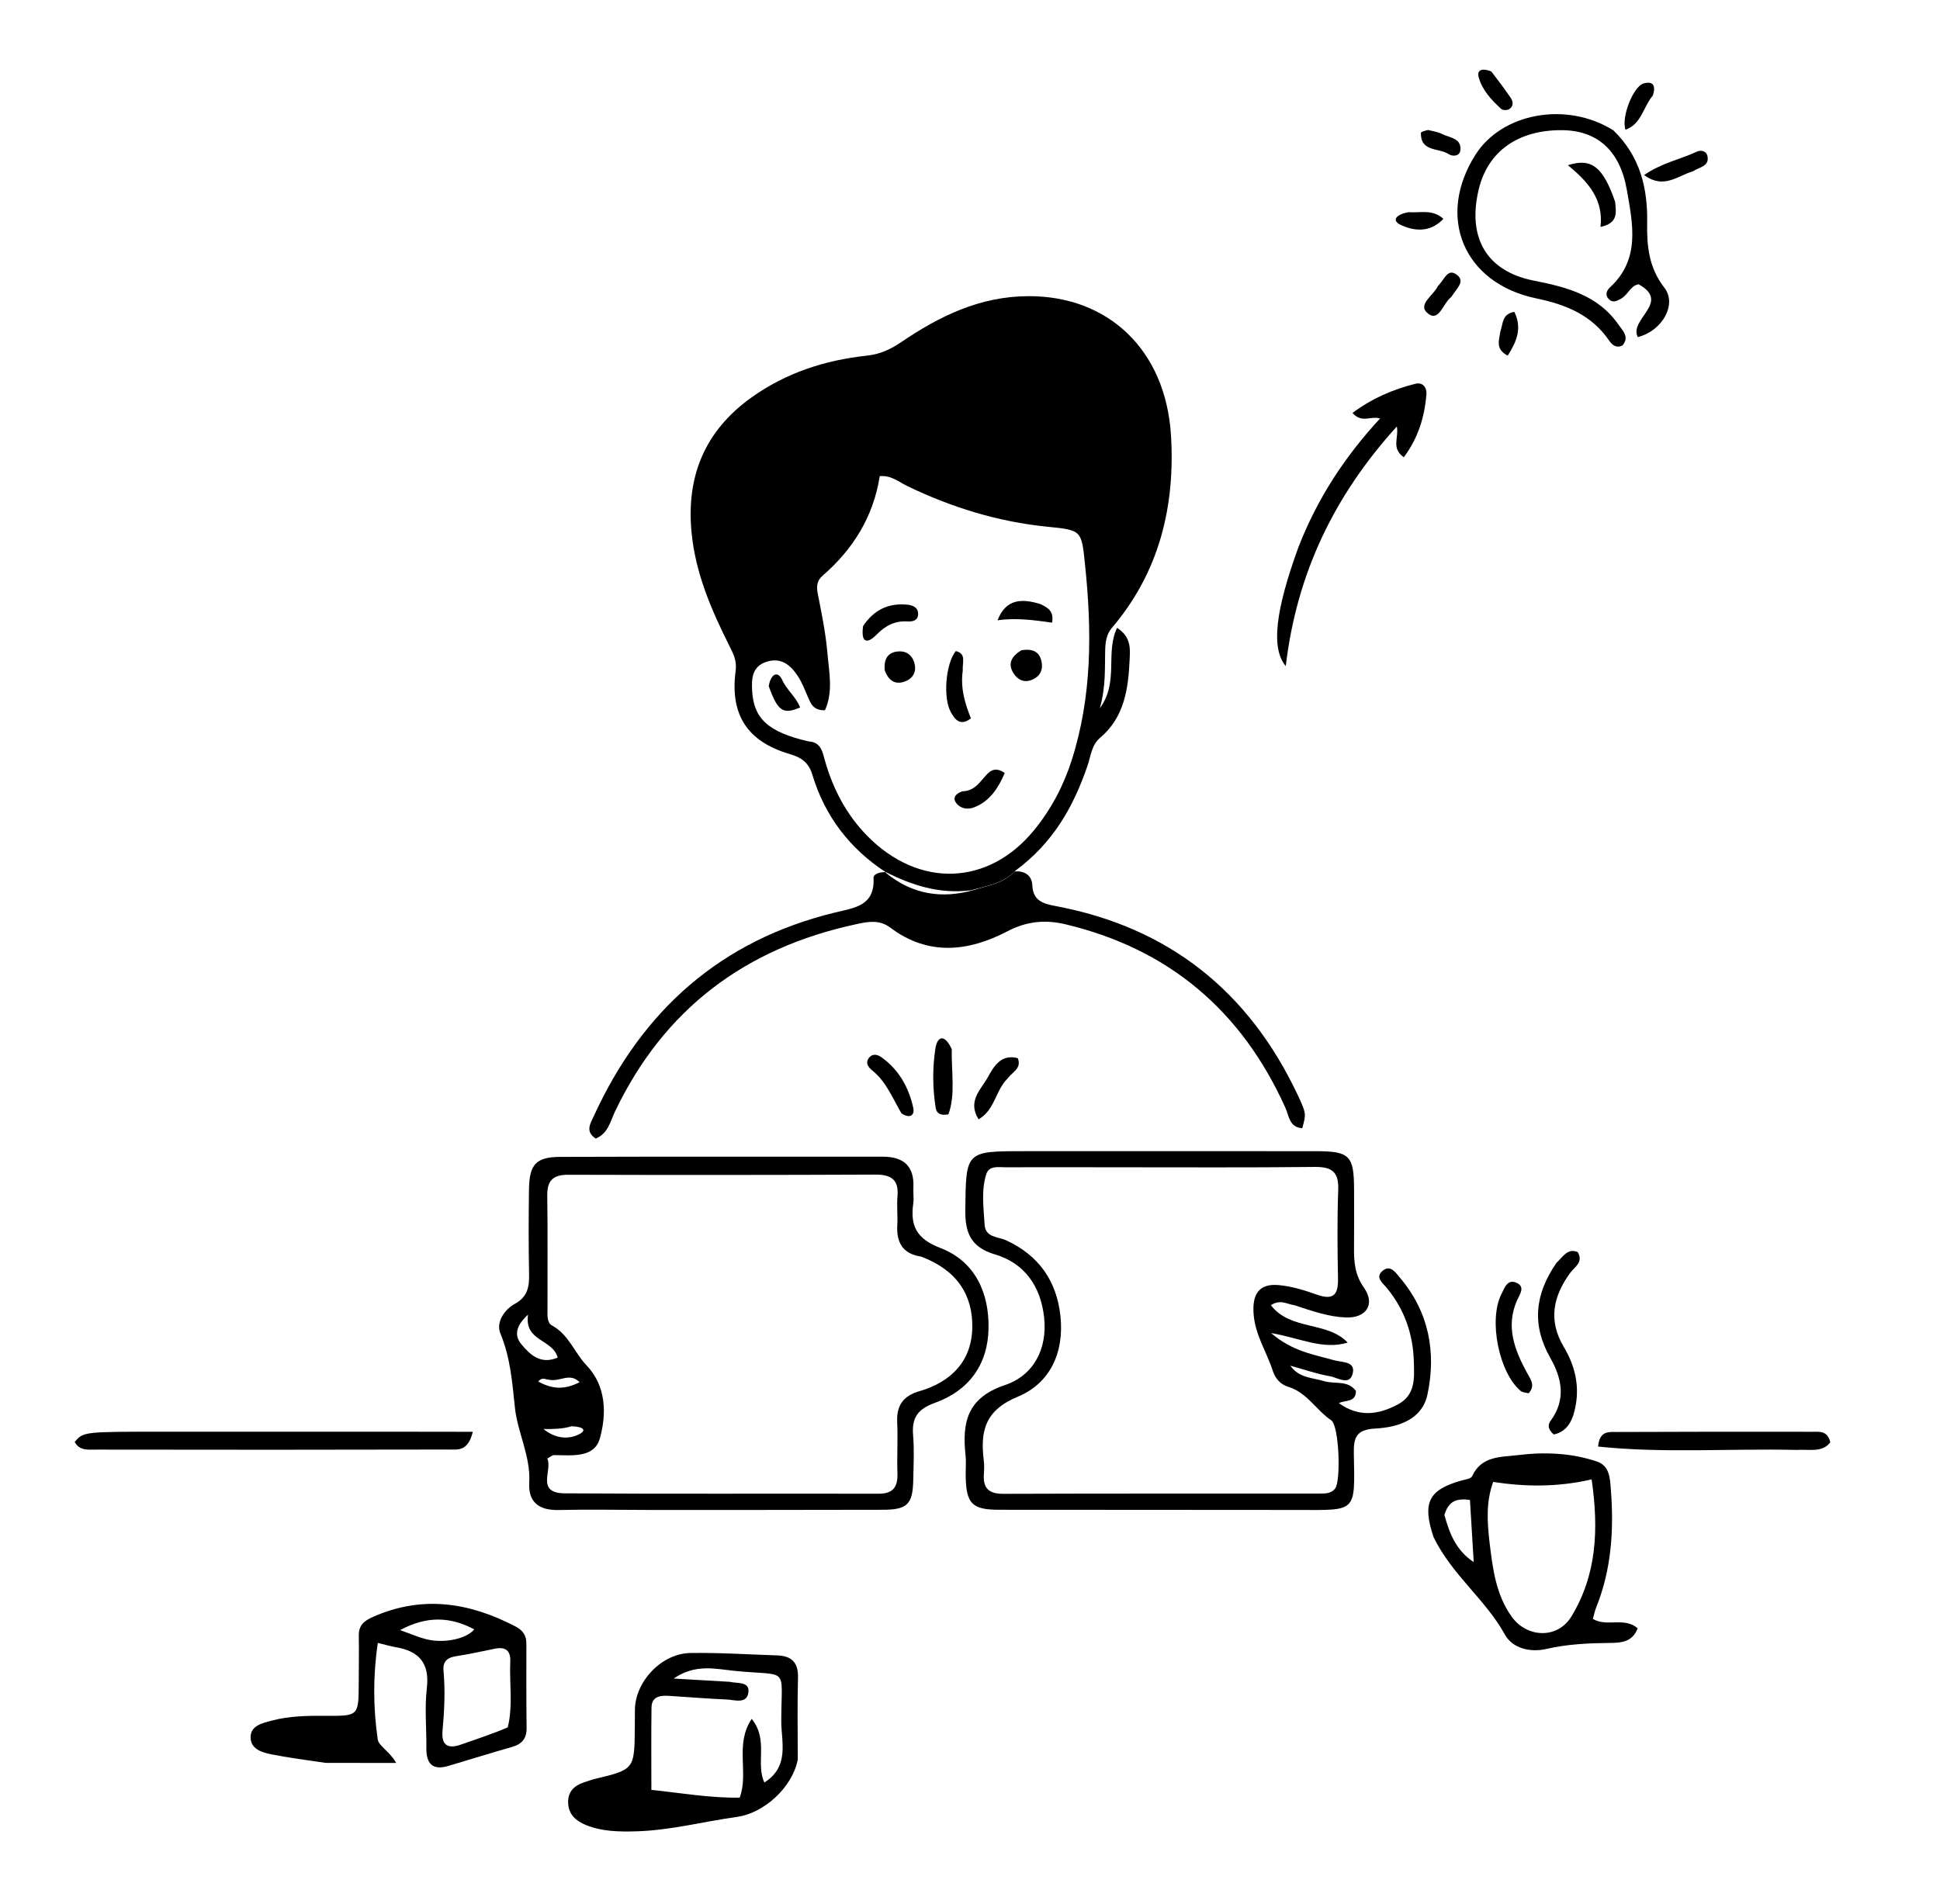 <svg xmlns="http://www.w3.org/2000/svg" width="436" height="428" viewBox="0 0 436 428" fill="none"><path d="M199.018 196.021C190.911 190.697 185.356 183.396 182.569 174.135C181.724 171.328 180.057 170.257 177.456 169.488C167.926 166.671 164.008 160.626 165.337 150.733C165.637 148.495 164.777 146.884 163.889 145.111C159.856 137.051 156.313 128.878 155.424 119.711C154.191 106.997 158.444 96.85 168.806 89.4C176.554 83.831 185.389 80.953 194.789 79.946C197.757 79.628 200.098 78.557 202.501 76.927C211.132 71.072 220.17 66.619 231.097 66.571C248.985 66.491 261.986 78.562 263.17 97.871C264.143 113.74 260.561 128.617 249.903 141.111C248.617 142.618 248.426 144.368 248.376 146.24C248.269 150.196 248.571 154.18 247.179 159.208C251.537 153.243 248.341 146.73 251.057 141.129C254.276 143.182 253.98 145.943 253.881 148.177C253.59 154.716 252.748 161.19 247.246 165.833C245.307 167.469 245.151 169.943 244.411 172.109C241.281 181.27 236.72 189.427 228.233 195.687C225.33 198.727 221.876 199.038 218.314 200.11C211.065 201.039 204.91 198.959 198.971 195.979C198.987 195.993 199.018 196.021 199.018 196.021ZM181.681 166.643C184.558 166.797 184.842 169.03 185.451 171.15C187.273 177.487 190.288 183.191 194.946 187.922C206.524 199.682 222.121 199.145 232.366 186.643C236.206 181.957 238.994 176.695 240.843 170.919C245.458 156.509 245.402 141.801 243.856 126.961C243.047 119.193 243.176 119.175 235.371 118.394C224.321 117.288 213.893 114.067 203.913 109.259C202.028 108.352 200.337 106.803 197.716 107.026C196.293 116.111 191.75 123.453 184.866 129.409C183.566 130.535 183.468 131.81 183.788 133.446C184.647 137.846 185.566 142.264 185.948 146.719C186.317 151.031 187.303 155.51 185.399 159.652C182.732 159.71 182.191 158.09 181.523 156.552C180.86 155.027 180.261 153.441 179.362 152.06C177.734 149.557 175.629 147.7 172.311 148.741C169.049 149.765 168.885 152.451 169.035 155.231C169.372 161.487 172.579 164.538 181.681 166.643Z" fill="black"></path><path d="M290.965 293.395C289.175 293.15 287.828 291.987 285.617 293.373C290.053 299.154 298.26 296.912 302.881 301.784C297.274 303.487 292.216 300.748 285.665 299.644C290.503 303.796 295.281 304.46 299.807 305.747C301.562 306.246 304.671 305.954 304.021 308.694C303.336 311.586 300.609 309.643 298.907 309.351C296.006 308.854 293.191 307.857 289.987 306.972C291.991 309.8 294.986 309.652 297.525 310.436C299.942 311.183 302.943 310.153 304.739 312.672C304.683 315.302 302.433 314.628 300.891 315.391C305.39 318.615 309.723 318.024 314.117 315.709C318.174 313.572 317.848 309.754 317.751 306.091C317.586 299.908 315.653 294.348 311.69 289.523C310.811 288.453 309.03 287.211 310.618 285.753C312.423 284.096 313.646 286.035 314.648 287.221C321.148 294.914 322.831 303.99 320.801 313.488C319.589 319.155 314.117 320.843 309.061 321.108C304.807 321.331 304.195 323.139 304.263 326.689C304.519 340.141 305.003 339.428 291.517 339.404C269.192 339.363 246.867 339.401 224.542 339.364C218.514 339.354 217.203 338.028 217.035 332.109C216.987 330.445 217.176 328.761 216.997 327.114C216.193 319.725 217.366 314.179 225.865 311.328C232.272 309.179 235.454 303.22 234.649 296.046C233.876 289.157 230.297 283.945 223.625 281.971C218.157 280.353 216.887 277.106 216.946 271.982C217.096 258.757 216.952 258.757 230.28 258.757C252.105 258.756 273.931 258.739 295.756 258.761C303.365 258.769 304.303 259.762 304.317 267.461C304.325 271.793 304.35 276.125 304.307 280.456C304.276 283.632 304.483 286.524 306.511 289.396C309.146 293.128 307.109 296.314 302.461 296.139C298.614 295.995 294.959 294.71 290.965 293.395ZM250.5 262.379C242.342 262.373 234.183 262.347 226.025 262.377C224.413 262.382 222.289 261.94 221.663 263.91C220.485 267.614 221.064 271.502 221.287 275.301C221.458 278.209 224.353 277.967 226.171 278.814C233.453 282.207 237.456 287.865 238.322 295.802C239.219 304.022 235.97 310.963 228.742 313.947C221.331 317.007 220.283 321.728 221.099 328.311C221.221 329.295 221.192 330.311 221.119 331.305C220.889 334.44 222.152 335.789 225.445 335.778C249.087 335.693 272.73 335.732 296.373 335.715C297.688 335.714 299.083 335.808 300.051 334.61C301.404 332.934 300.962 320.463 299.195 319.264C295.779 316.948 293.714 312.962 289.439 311.694C287.846 311.222 286.591 309.847 286.067 308.195C284.709 303.913 282.102 300.156 281.741 295.396C281.41 291.029 282.837 288.47 287.325 288.857C290.26 289.11 293.195 290.025 295.996 291.018C299.73 292.341 300.777 290.962 300.706 287.371C300.575 280.714 300.512 274.045 300.756 267.394C300.903 263.372 299.272 262.258 295.455 262.301C280.805 262.467 266.152 262.375 250.5 262.379Z" fill="black"></path><path d="M146 339.404C138.84 339.395 132.177 339.266 125.52 339.417C121.156 339.516 118.699 337.671 118.946 333.308C119.284 327.328 116.321 322.011 115.73 316.467C115.115 310.701 114.727 305.206 112.462 299.747C111.439 297.282 113.258 294.419 115.762 293.041C118.596 291.481 118.964 289.205 118.907 286.36C118.779 280.035 118.796 273.705 118.885 267.379C118.964 261.734 120.432 260.062 125.957 260.042C150.1 259.954 174.243 260.024 198.386 259.999C203.147 259.994 205.522 262.158 205.276 267.01C205.218 268.172 205.412 269.36 205.252 270.502C204.544 275.549 205.97 278.455 211.354 280.525C219.095 283.501 222.324 290.531 222.168 298.629C222.012 306.754 217.72 312.597 210.123 315.325C206.267 316.71 204.88 318.668 205.211 322.585C205.49 325.891 205.309 329.241 205.249 332.57C205.151 338.093 203.957 339.348 198.45 339.364C181.133 339.416 163.817 339.396 146 339.404ZM206.989 282.449C202.896 281.844 201.441 279.301 201.661 275.389C201.783 273.23 201.514 271.045 201.701 268.896C202.032 265.094 200.231 264.007 196.687 264.023C173.699 264.121 150.71 264.128 127.722 264.06C124.303 264.05 122.942 265.338 122.992 268.768C123.118 277.262 123.028 285.759 123.044 294.254C123.046 295.586 122.882 297.314 124.078 297.958C127.829 299.976 129.086 304.036 131.813 306.892C136.249 311.54 136.353 317.769 134.828 323.274C133.565 327.831 128.443 327.09 124.453 327.078C124.169 327.078 123.885 327.367 122.998 327.849C124.237 330.465 120.29 335.623 126.958 335.669C150.445 335.831 173.934 335.697 197.422 335.758C200.755 335.767 201.791 334.232 201.69 331.155C201.563 327.327 201.815 323.486 201.636 319.663C201.461 315.91 203.007 313.761 206.615 312.714C213.728 310.649 218.366 305.992 218.514 298.462C218.66 290.995 214.974 285.44 206.989 282.449ZM125.336 305.164C124.26 300.985 117.757 301.555 118.677 295.505C115.708 298.192 115.665 300.361 117.181 302.166C119.159 304.522 121.46 306.777 125.336 305.164ZM128.455 320.592C126.411 321.227 124.306 321.217 122.138 321.21C124.508 323.146 127.335 323.691 129.893 322.513C132.248 321.429 130.84 320.653 128.455 320.592ZM123.359 310.126C122.637 310.126 121.867 309.422 120.965 310.538C123.967 312.202 126.79 312.499 130.26 310.683C127.943 308.419 125.881 310.696 123.359 310.126Z" fill="black"></path><path d="M218.75 200.097C221.876 199.039 225.329 198.728 228.01 195.897C230.44 195.65 231.907 196.95 231.995 198.914C232.155 202.498 234.417 203.128 237.23 203.656C262.679 208.434 280.673 222.823 291.656 246.137C293.635 250.339 293.534 250.386 292.678 253.591C289.766 253.441 289.697 250.816 288.898 249.04C279.093 227.24 262.751 213.302 239.418 207.752C234.931 206.685 230.767 207.06 226.428 209.326C217.668 213.901 208.651 214.955 200.097 208.516C197.639 206.665 195.105 207.165 192.47 207.73C167.574 213.065 149.206 226.755 138.17 249.949C137.156 252.08 136.677 254.779 133.89 255.925C131.419 254.324 132.723 252.47 133.502 250.769C144.37 227.059 162.038 211.345 187.621 205.125C192.071 204.043 196.639 203.632 196.321 197.343C196.282 196.584 197.325 196.1 198.627 196.037C199.018 196.022 198.987 195.993 199.174 196.261C205.194 201.144 211.713 202.026 218.75 200.097Z" fill="black"></path><path d="M179.292 395.545C177.956 402.063 171.46 407.603 165.646 408.401C158.077 409.441 150.652 411.436 142.946 411.643C139.082 411.747 135.278 411.698 131.659 410.219C129.373 409.286 127.666 407.752 127.682 405.019C127.7 402.123 129.71 401.055 132.087 400.357C132.567 400.216 133.031 400.02 133.515 399.904C142.587 397.746 142.588 397.748 142.669 388.29C142.68 386.957 142.676 385.623 142.693 384.29C142.777 377.946 148.674 371.661 155.175 371.559C161.665 371.456 168.164 371.886 174.658 372.099C177.869 372.204 179.444 373.653 179.344 377.1C179.172 383.095 179.297 389.098 179.292 395.545ZM164.018 378.034C165.665 378.452 168.487 377.889 168.203 380.369C167.888 383.126 165.082 382.082 163.245 382.005C158.933 381.824 154.63 381.454 150.322 381.19C148.355 381.069 146.454 381.313 146.42 383.85C146.338 389.933 146.393 396.018 146.393 402.319C153.082 403.035 159.563 404.168 166.237 404.073C168.337 398.464 165.068 392.144 168.932 386.373C172.786 391.076 169.76 396.324 171.791 400.665C177.527 397.013 175.571 391.532 175.582 386.827C175.611 374.134 177.563 376.883 164.71 375.532C160.67 375.108 156.198 373.99 151.407 377.301C155.975 377.566 159.573 377.774 164.018 378.034Z" fill="black"></path><path d="M73.196 396.257C68.791 395.616 64.839 395.095 60.936 394.327C58.805 393.907 56.328 393.115 56.322 390.526C56.316 387.885 58.894 387.347 60.973 386.784C65.025 385.686 69.182 385.649 73.35 385.676C80.604 385.724 80.603 385.685 80.621 378.222C80.629 374.73 80.709 371.235 80.636 367.745C80.587 365.384 81.715 364.369 83.853 363.427C94.936 358.538 105.446 360.181 115.807 365.57C117.527 366.465 118.3 367.599 118.299 369.447C118.295 375.768 118.266 382.088 118.348 388.408C118.379 390.805 117.289 392.048 115.058 392.682C110.263 394.046 105.505 395.537 100.725 396.951C97.15 398.009 95.794 396.371 95.826 392.939C95.868 388.449 95.408 383.909 95.928 379.479C96.592 373.819 94.183 371.133 88.934 370.252C87.807 370.063 86.706 369.722 84.912 369.286C83.805 376.694 83.865 383.878 84.895 390.984C85.114 392.495 87.611 393.676 89.036 396.275C83.914 396.275 78.792 396.275 73.196 396.257ZM114.115 388.277C115.317 383.37 114.46 378.384 114.679 373.439C114.785 371.043 113.612 370.109 111.262 370.585C108.338 371.177 105.421 371.83 102.475 372.283C100.472 372.591 99.485 373.498 99.675 375.568C100.085 380.048 99.87 384.516 99.457 388.986C99.16 392.213 100.555 393.236 103.65 392.124C106.919 390.95 110.241 389.925 114.115 388.277ZM106.583 366.246C101.239 363.395 95.934 363.161 89.921 366.416C92.326 367.269 94.004 368.006 95.756 368.455C99.634 369.449 104.774 368.461 106.583 366.246Z" fill="black"></path><path d="M322.173 345.484C319.605 337.812 321.061 334.944 328.199 332.857C329.131 332.584 330.568 332.436 330.854 331.81C332.955 327.211 337.328 327.546 341.135 327.077C347.111 326.342 353.127 326.572 358.899 328.519C361.818 329.503 361.837 332.418 362.026 334.826C362.736 343.863 362.173 352.778 358.729 361.318C358.427 362.067 358.272 362.874 357.979 363.896C361.089 365.78 365.066 363.384 368.05 366.007C366.9 369.104 364.315 369.267 361.922 369.293C357.096 369.346 352.339 369.54 347.582 370.639C343.99 371.47 339.972 370.595 338.209 367.407C333.831 359.49 326.29 353.992 322.173 345.484ZM334.777 346.815C335.487 352.615 336.185 358.43 339.721 363.371C343.187 368.212 350.06 368.423 353.139 363.38C358.86 354.01 359.327 343.743 357.707 332.533C349.947 334.331 342.721 334.196 335.57 333.103C333.972 337.663 334.211 341.802 334.777 346.815ZM324.619 340.535C325.748 344.548 327.116 348.405 331.206 351.129C330.899 346.063 330.628 341.574 330.36 337.152C327.334 336.729 325.536 337.42 324.619 340.535Z" fill="black"></path><path d="M362.589 29.294C368.672 35.187 370.323 42.398 370.188 50.093C370.096 55.384 370.58 60.19 374.043 64.651C376.956 68.405 373.624 74.35 368.086 75.774C366.003 71.749 375.636 67.953 368.258 63.898C366.467 64.181 365.868 66.306 364.284 67.156C363.378 67.643 362.473 68.157 361.575 67.247C360.654 66.315 361.074 65.289 361.817 64.607C368.71 58.281 366.949 50.345 365.627 42.718C364.067 33.723 358.873 29.278 350.926 29.259C341.079 29.234 334.34 34.085 332.316 42.627C329.758 53.423 334.068 60.975 344.718 63.078C351.986 64.514 359.097 66.313 363.706 72.925C364.734 74.4 366.272 75.738 364.62 77.667C363.167 78.335 362.283 77.49 361.619 76.525C357.653 70.76 351.898 68.451 345.253 67.066C328.887 63.656 322.721 48.719 331.618 34.75C337.581 25.388 352.049 22.705 362.589 29.294Z" fill="black"></path><path d="M37.001 321.813C60.269 321.836 83.04 321.785 106.258 321.837C105.181 326.316 102.824 325.818 101.024 325.823C74.551 325.889 48.077 325.885 21.604 325.841C19.881 325.838 17.864 326.153 16.794 324.116C18.74 321.812 18.74 321.812 37.001 321.813Z" fill="black"></path><path d="M291.816 122.983C296.093 111.996 302.252 102.619 310.159 94.067C307.976 93.415 306.082 95.219 303.962 92.824C308.272 89.599 313 87.538 318.098 86.264C319.775 85.845 320.694 87.124 320.577 88.593C320.17 93.706 318.73 98.46 315.493 102.782C312.598 100.722 314.417 98.421 313.927 95.868C299.905 111.317 291.415 128.859 288.968 149.732C285.584 145.676 286.665 137.158 291.816 122.983Z" fill="black"></path><path d="M403.765 325.91C388.626 325.564 373.901 326.7 359.155 325.155C359.496 321.5 361.656 321.887 363.341 321.879C377.984 321.815 392.627 321.81 407.271 321.833C408.848 321.835 410.732 321.526 411.347 324.2C409.51 326.589 406.714 325.718 403.765 325.91Z" fill="black"></path><path d="M349.8 283.867C351.335 282.447 352.258 280.511 354.567 281.43C355.944 283.712 353.878 284.767 352.898 286.106C349.015 291.408 347.908 296.858 351.479 302.816C353.857 306.784 354.954 311.146 354.151 315.75C353.619 318.804 352.555 321.706 349.202 322.446C347.7 321.143 347.919 320.138 348.528 319.306C351.989 314.572 351.022 309.796 348.424 305.234C344.238 297.884 344.893 290.95 349.8 283.867Z" fill="black"></path><path d="M343.24 308.676C344.165 310.269 345.012 311.545 343.556 313.182C342.938 313.014 342.195 313.023 341.763 312.661C336.88 308.571 334.495 296.711 337.415 290.92C338.116 289.529 338.78 287.348 340.917 288.383C342.818 289.303 341.542 290.951 340.958 292.264C338.381 298.061 340.28 303.268 343.24 308.676Z" fill="black"></path><path d="M213.897 235.819C213.803 241.066 214.763 246.02 213.149 250.485C211.181 250.854 210.469 250.103 210.302 249.079C209.581 244.648 209.554 240.142 210.21 235.749C210.644 232.839 212.305 232.374 213.897 235.819Z" fill="black"></path><path d="M362.989 45.366C363.205 47.837 363.722 50.122 359.697 51.014C360.438 44.763 356.834 40.806 352.373 37.13C357.719 35.413 360.309 37.581 362.989 45.366Z" fill="black"></path><path d="M226.458 242.416C223.667 245.153 223.646 249.449 219.923 251.598C217.343 247.474 220.532 244.832 222.007 242.135C223.33 239.714 225.015 236.829 228.759 237.865C229.62 240.231 227.569 240.88 226.458 242.416Z" fill="black"></path><path d="M202.598 250.267C200.519 246.703 199.14 243.114 196.063 240.639C195.139 239.896 194.362 238.884 195.363 237.696C196.135 236.78 197.215 237.026 198.05 237.617C202.009 240.418 204.233 244.411 205.25 249.021C205.596 250.593 204.615 251.568 202.598 250.267Z" fill="black"></path><path d="M380.394 38.526C376.889 39.61 373.875 42.553 369.498 39.352C373.549 36.563 377.663 35.832 381.293 34.111C382.236 33.664 383.48 33.893 383.732 35.067C384.224 37.364 382.046 37.528 380.394 38.526Z" fill="black"></path><path d="M371.458 21.47C369.235 24.137 368.892 27.937 365.31 29.153C364.324 26.323 367.087 19.372 369.418 18.743C371.404 18.207 372.238 19.114 371.458 21.47Z" fill="black"></path><path d="M323.202 64.231C324.64 62.866 325.341 60.067 327.541 61.866C329.23 63.248 327.441 64.812 326.588 66.148C326.412 66.424 326.217 66.711 325.969 66.918C324.334 68.287 323.376 72.282 321.058 70.572C318.293 68.533 322.107 66.553 323.202 64.231Z" fill="black"></path><path d="M335.178 16.082C336.792 18.174 338.176 20.025 339.48 21.931C340.092 22.825 340.203 23.883 339.187 24.534C338.758 24.81 337.758 24.815 337.413 24.504C335.192 22.503 333.104 20.231 332.317 17.347C331.814 15.505 333.428 15.32 335.178 16.082Z" fill="black"></path><path d="M320.936 29.215C322.249 29.521 323.254 29.686 324.118 30.128C325.763 30.97 328.364 30.998 328.234 33.624C328.161 35.109 326.562 35.282 325.538 34.621C323.341 33.203 319.241 34.183 319.333 29.868C319.338 29.636 320.135 29.422 320.936 29.215Z" fill="black"></path><path d="M337.208 74.471C337.859 72.63 337.518 70.635 340.326 70.09C342.162 73.791 340.837 76.784 338.848 79.948C336.057 78.468 336.873 76.592 337.208 74.471Z" fill="black"></path><path d="M316.577 47.693C319.316 47.904 321.881 46.946 324.391 49.188C321.327 52.462 317.628 51.863 314.862 50.586C312.387 49.444 314.189 48.061 316.577 47.693Z" fill="black"></path><path d="M216.372 150.709C215.817 154.759 216.884 158.174 218.213 161.471C215.783 163.302 214.678 161.765 213.744 160.173C211.88 156.999 212.511 149.166 214.808 146.348C217.227 146.908 216.267 148.834 216.372 150.709Z" fill="black"></path><path d="M193.976 140.715C196.492 136.952 199.813 135.521 203.909 135.915C205.057 136.025 206.296 136.472 206.339 137.918C206.385 139.499 205.129 139.753 203.933 139.682C201.079 139.512 198.964 140.658 196.97 142.682C194.721 144.963 193.461 144.29 193.976 140.715Z" fill="black"></path><path d="M233.886 135.805C235.562 136.642 236.868 137.353 236.453 139.959C232.4 139.389 228.357 138.828 224.192 139.422C226.053 134.674 229.496 134.434 233.886 135.805Z" fill="black"></path><path d="M216.257 177.877C218.663 177.793 219.778 176.377 220.978 174.987C222.128 173.657 223.3 172.022 225.814 173.752C224.381 177.047 222.584 179.978 219.059 181.421C217.618 182.011 216.019 181.863 214.981 180.612C214.049 179.488 214.558 178.476 216.257 177.877Z" fill="black"></path><path d="M198.836 150.671C198.59 147.854 199.739 146.475 202.162 146.415C203.804 146.375 204.977 147.305 205.466 148.911C206.031 150.764 205.372 152.3 203.688 153.047C201.56 153.991 199.812 153.359 198.836 150.671Z" fill="black"></path><path d="M229.515 146.171C232.255 145.693 233.806 146.636 234.134 149.053C234.39 150.934 233.446 152.294 231.668 152.899C230.031 153.456 228.69 152.742 227.811 151.384C226.448 149.279 227.202 147.615 229.515 146.171Z" fill="black"></path><path d="M172.767 154.232C173.204 151.55 174.772 150.604 175.82 152.89C176.863 155.166 178.957 156.697 179.812 159.031C175.974 160.662 174.807 159.885 172.767 154.232Z" fill="black"></path></svg>
